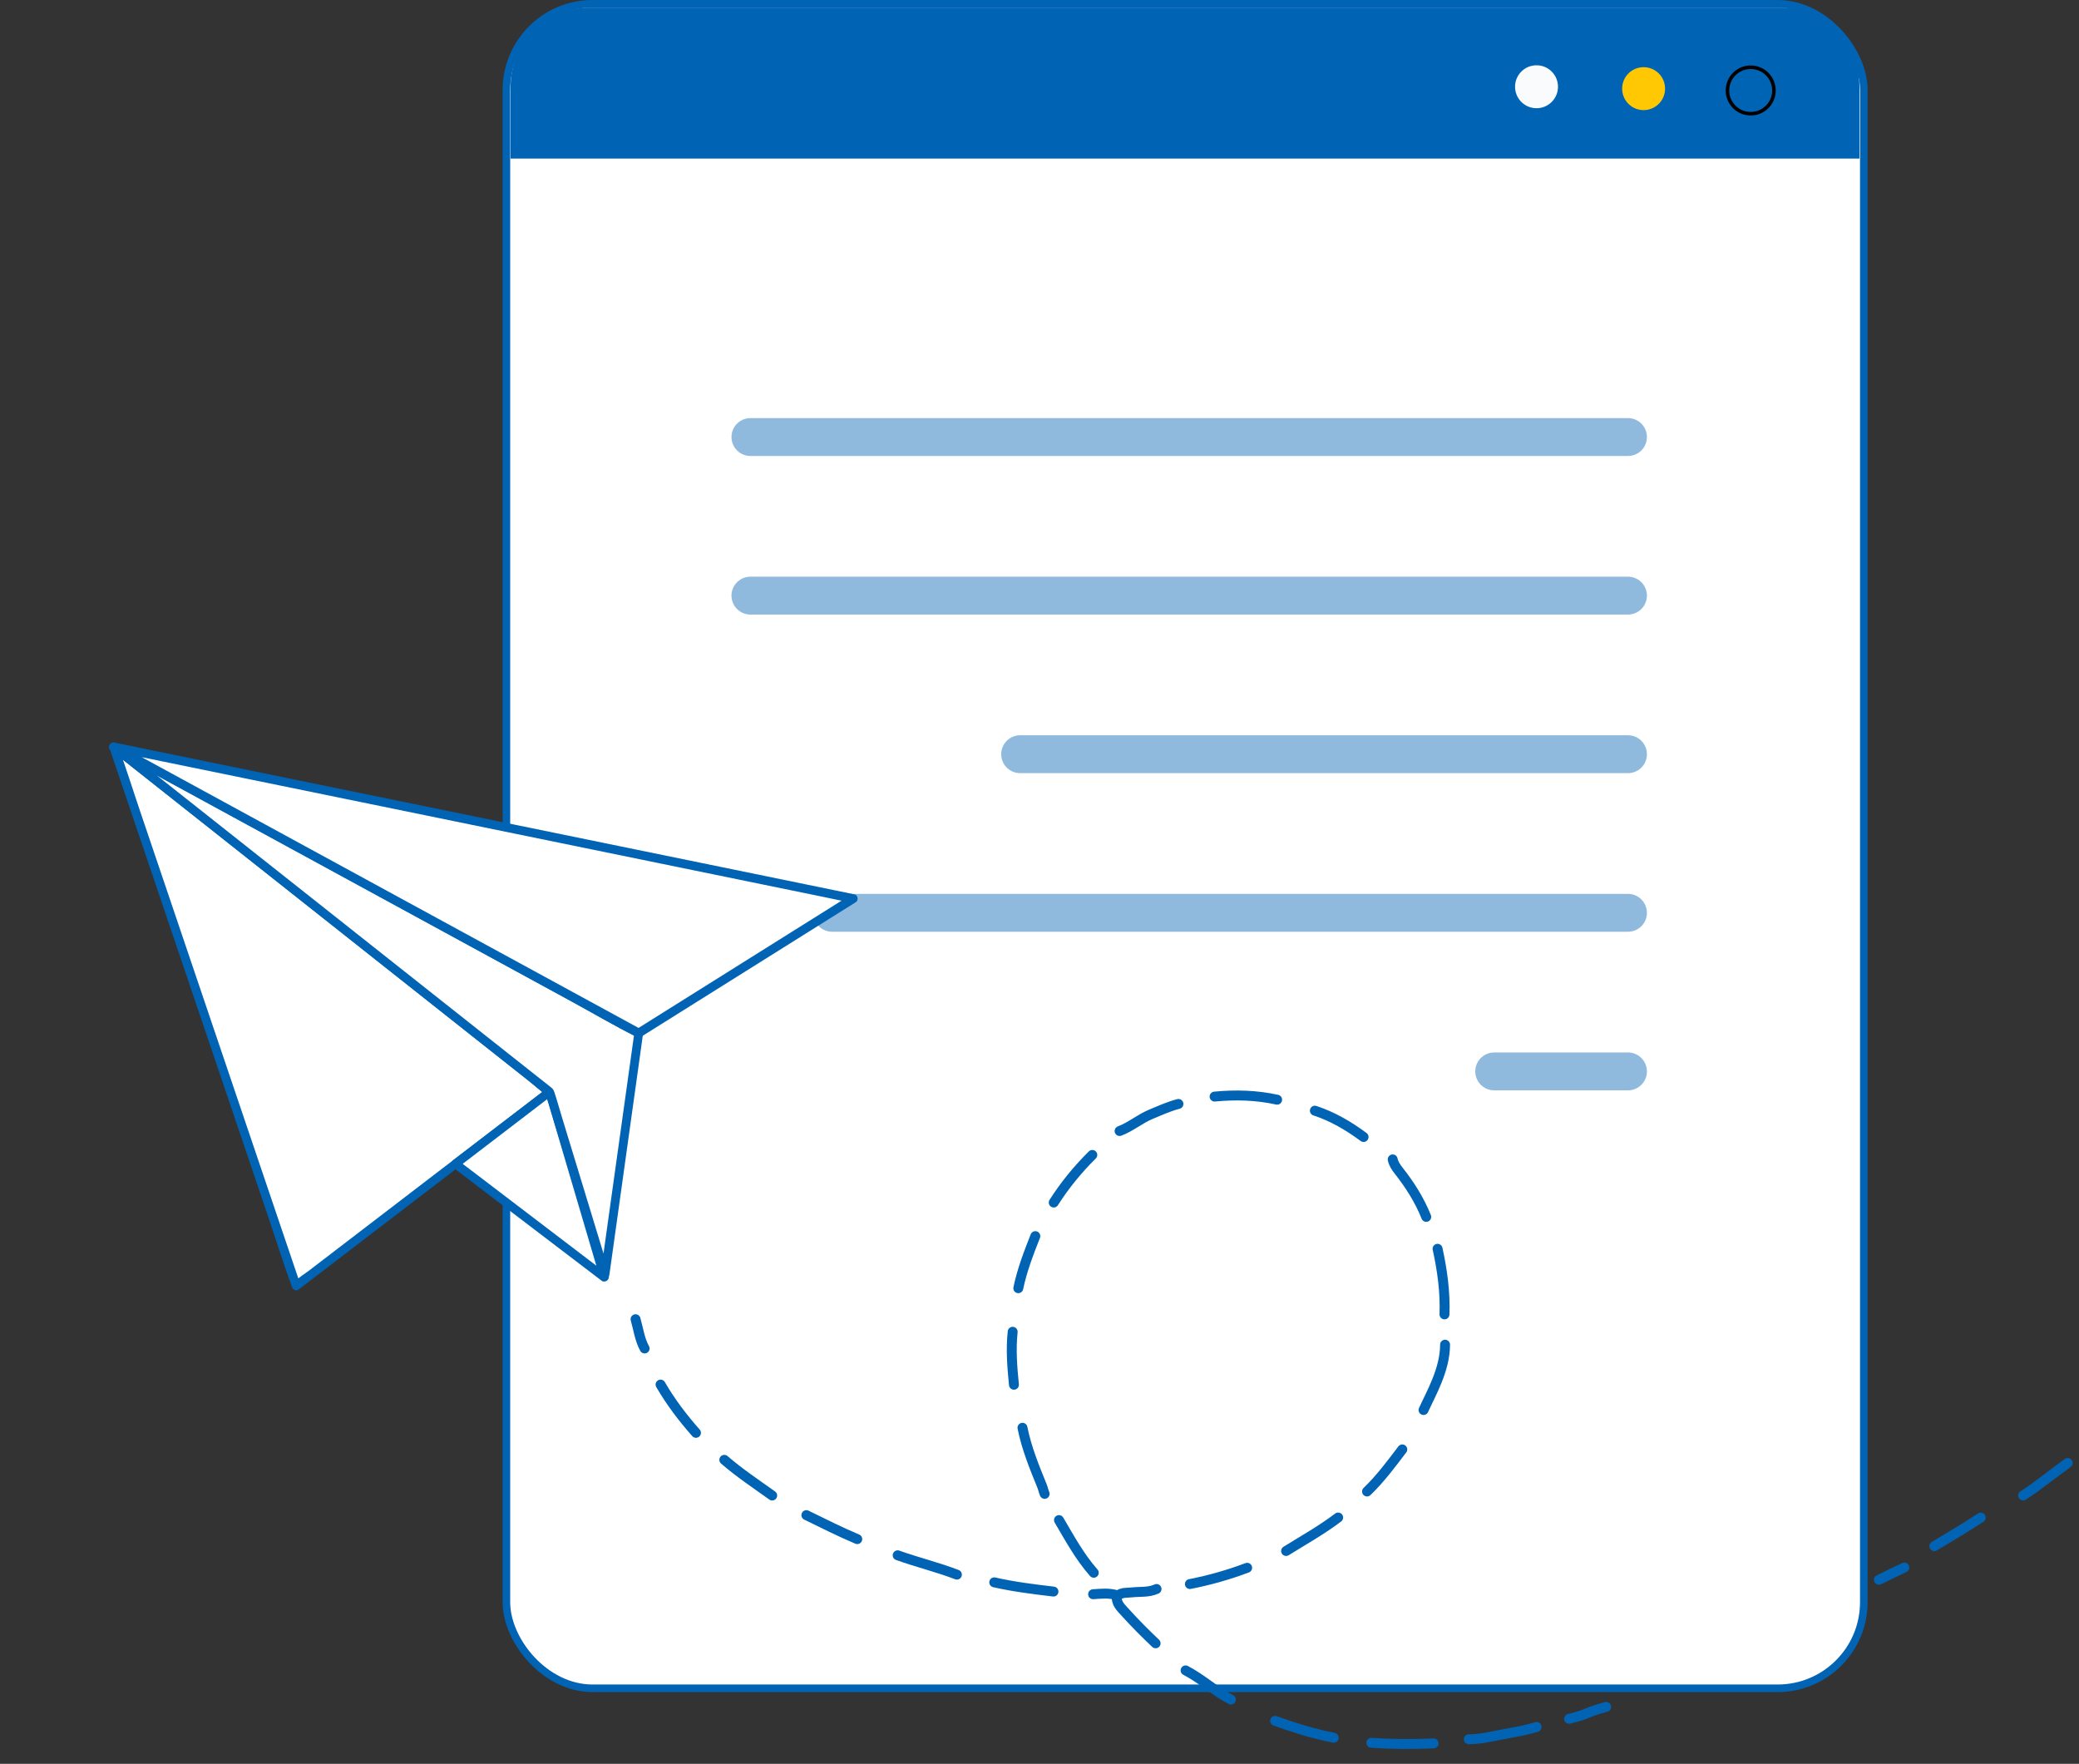 <svg width="178" height="151" viewBox="0 0 178 151" fill="none" xmlns="http://www.w3.org/2000/svg">
<rect x="0" y="0" width="178" height="151" fill="#333333" stroke="none"/>
<rect x="43.358" y="0.324" width="116.218" height="144.21" rx="7.374" fill="white" stroke="#0163B4" stroke-width="0.648"/>
<line x1="127.931" y1="91.722" x2="139.385" y2="91.722" stroke="#0163B4" stroke-opacity="0.44" stroke-width="3.242" stroke-linecap="round"/>
<path d="M43.715 7.436C43.715 3.687 46.754 0.648 50.503 0.648H152.412C156.161 0.648 159.201 3.687 159.201 7.436V13.577H43.715V7.436Z" fill="#0163B4"/>
<line x1="64.249" y1="37.414" x2="139.385" y2="37.414" stroke="#0163B4" stroke-opacity="0.44" stroke-width="3.242" stroke-linecap="round"/>
<line x1="64.249" y1="50.991" x2="139.385" y2="50.991" stroke="#0163B4" stroke-opacity="0.44" stroke-width="3.242" stroke-linecap="round"/>
<line x1="87.342" y1="64.567" x2="139.385" y2="64.567" stroke="#0163B4" stroke-opacity="0.44" stroke-width="3.242" stroke-linecap="round"/>
<line x1="71.247" y1="78.145" x2="139.385" y2="78.145" stroke="#0163B4" stroke-opacity="0.44" stroke-width="3.242" stroke-linecap="round"/>
<path d="M133.543 7.464C133.523 8.565 132.617 9.435 131.516 9.415C130.416 9.396 129.546 8.489 129.565 7.389C129.585 6.288 130.491 5.418 131.592 5.438C132.693 5.457 133.562 6.364 133.543 7.464Z" fill="#F9FBFC" stroke="#0163B4" stroke-width="0.303" stroke-miterlimit="10"/>
<path d="M142.712 7.627C142.692 8.727 141.786 9.597 140.685 9.578C139.585 9.558 138.715 8.652 138.734 7.551C138.754 6.45 139.66 5.58 140.761 5.6C141.861 5.62 142.731 6.526 142.712 7.627Z" fill="#FFC803" stroke="#0163B4" stroke-width="0.303" stroke-miterlimit="10"/>
<path d="M151.881 7.783C151.861 8.884 150.955 9.754 149.854 9.734C148.753 9.715 147.884 8.808 147.903 7.708C147.923 6.607 148.829 5.737 149.93 5.757C151.03 5.776 151.9 6.682 151.881 7.783Z" fill="#0064B4" stroke="black" stroke-width="0.303" stroke-miterlimit="10"/>
<path d="M134.344 147.148C136.251 146.67 135.619 146.639 137.515 146.126" stroke="#0163B4" stroke-width="0.849" stroke-linecap="round" stroke-linejoin="round"/>
<path d="M160.868 135.247C161.588 134.882 162.454 134.482 163.045 134.193" stroke="#0163B4" stroke-width="0.849" stroke-linecap="round" stroke-linejoin="round"/>
<path d="M123.081 106.907C123.488 108.756 123.745 110.623 123.674 112.525" stroke="#0163B4" stroke-width="0.849" stroke-linecap="round" stroke-linejoin="round"/>
<path d="M119.24 99.255C119.319 99.63 119.515 99.919 119.759 100.23C120.709 101.435 121.529 102.725 122.112 104.177" stroke="#0163B4" stroke-width="0.849" stroke-linecap="round" stroke-linejoin="round"/>
<path d="M165.614 132.366C166.95 131.567 168.286 130.771 169.589 129.921" stroke="#0163B4" stroke-width="0.849" stroke-linecap="round" stroke-linejoin="round"/>
<path d="M173.213 128.027C174.232 127.404 176.056 125.93 177.036 125.246" stroke="#0163B4" stroke-width="0.849" stroke-linecap="round" stroke-linejoin="round"/>
<path d="M106.78 134.217C105.182 134.818 103.549 135.283 101.876 135.609" stroke="#0163B4" stroke-width="0.849" stroke-linecap="round" stroke-linejoin="round"/>
<path d="M86.703 114.012C86.541 115.53 86.662 117.04 86.812 118.548" stroke="#0163B4" stroke-width="0.849" stroke-linecap="round" stroke-linejoin="round"/>
<path d="M95.857 96.827C96.812 96.468 97.594 95.785 98.532 95.395C99.309 95.072 100.077 94.722 100.896 94.508" stroke="#0163B4" stroke-width="0.849" stroke-linecap="round" stroke-linejoin="round"/>
<path d="M103.991 93.878C105.791 93.705 107.576 93.754 109.346 94.144" stroke="#0163B4" stroke-width="0.849" stroke-linecap="round" stroke-linejoin="round"/>
<path d="M117.407 149.201C119.183 149.323 120.963 149.33 122.743 149.252" stroke="#0163B4" stroke-width="0.849" stroke-linecap="round" stroke-linejoin="round"/>
<path d="M125.76 148.897C126.707 148.896 127.63 148.674 128.546 148.5C129.551 148.309 130.574 148.15 131.56 147.844" stroke="#0163B4" stroke-width="0.849" stroke-linecap="round" stroke-linejoin="round"/>
<path d="M88.643 105.824C88.067 107.283 87.502 108.748 87.185 110.282" stroke="#0163B4" stroke-width="0.849" stroke-linecap="round" stroke-linejoin="round"/>
<path d="M123.723 115.117C123.723 117.268 122.5 119.335 121.88 120.711" stroke="#0163B4" stroke-width="0.849" stroke-linecap="round" stroke-linejoin="round"/>
<path d="M114.571 129.913C113.161 130.982 111.613 131.846 110.113 132.78" stroke="#0163B4" stroke-width="0.849" stroke-linecap="round" stroke-linejoin="round"/>
<path d="M90.667 130.134C91.58 131.687 92.443 133.277 93.647 134.643" stroke="#0163B4" stroke-width="0.849" stroke-linecap="round" stroke-linejoin="round"/>
<path d="M76.857 133.148C78.529 133.749 80.266 134.164 81.927 134.803" stroke="#0163B4" stroke-width="0.849" stroke-linecap="round" stroke-linejoin="round"/>
<path d="M85.125 135.463C86.795 135.845 88.495 136.051 90.196 136.253" stroke="#0163B4" stroke-width="0.849" stroke-linecap="round" stroke-linejoin="round"/>
<path d="M56.556 118.533C57.416 120.018 58.449 121.378 59.588 122.665" stroke="#0163B4" stroke-width="0.849" stroke-linecap="round" stroke-linejoin="round"/>
<path d="M93.589 136.481C94.264 136.437 94.942 136.353 95.635 136.568C95.509 137.224 95.967 137.624 96.352 138.05C97.176 138.963 98.048 139.834 98.941 140.683" stroke="#0163B4" stroke-width="0.849" stroke-linecap="round" stroke-linejoin="round"/>
<path d="M112.576 95.084C114.104 95.587 115.472 96.392 116.748 97.338" stroke="#0163B4" stroke-width="0.849" stroke-linecap="round" stroke-linejoin="round"/>
<path d="M109.172 147.323C110.816 147.907 112.475 148.433 114.191 148.765" stroke="#0163B4" stroke-width="0.849" stroke-linecap="round" stroke-linejoin="round"/>
<path d="M93.522 98.873C92.27 100.112 91.163 101.468 90.217 102.949" stroke="#0163B4" stroke-width="0.849" stroke-linecap="round" stroke-linejoin="round"/>
<path d="M120.062 124.085C119.114 125.333 118.18 126.592 117.043 127.687" stroke="#0163B4" stroke-width="0.849" stroke-linecap="round" stroke-linejoin="round"/>
<path d="M62.014 124.975C63.305 126.092 64.726 127.039 66.114 128.03" stroke="#0163B4" stroke-width="0.849" stroke-linecap="round" stroke-linejoin="round"/>
<path d="M69.041 129.71C70.482 130.416 71.914 131.138 73.397 131.763" stroke="#0163B4" stroke-width="0.849" stroke-linecap="round" stroke-linejoin="round"/>
<path d="M101.508 143.001C102.879 143.716 104.019 144.78 105.385 145.498" stroke="#0163B4" stroke-width="0.849" stroke-linecap="round" stroke-linejoin="round"/>
<path d="M87.543 122.23C87.885 123.962 88.555 125.585 89.214 127.211C89.306 127.436 89.346 127.669 89.44 127.888" stroke="#0163B4" stroke-width="0.849" stroke-linecap="round" stroke-linejoin="round"/>
<path d="M99.022 136.032C98.335 136.347 97.593 136.244 96.877 136.327C96.479 136.371 96.033 136.301 95.693 136.611" stroke="#0163B4" stroke-width="0.849" stroke-linecap="round" stroke-linejoin="round"/>
<path d="M54.415 112.937C54.658 113.776 54.761 114.662 55.191 115.443" stroke="#0163B4" stroke-width="0.849" stroke-linecap="round" stroke-linejoin="round"/>
<path d="M9.733 63.937L25.36 110.078L38.999 99.638L47.056 93.469L9.733 63.937Z" fill="white"/>
<path d="M9.374 64.049C9.892 65.58 10.411 67.109 10.929 68.64C12.174 72.314 13.419 75.989 14.664 79.664C16.169 84.111 17.675 88.555 19.181 93.001C20.483 96.843 21.782 100.685 23.084 104.527C23.715 106.386 24.297 108.271 24.978 110.117C24.988 110.141 24.994 110.167 25.003 110.194C25.075 110.405 25.362 110.551 25.561 110.399C26.604 109.602 27.645 108.802 28.688 108.005C30.727 106.443 32.766 104.882 34.805 103.32C36.208 102.245 37.61 101.173 39.013 100.098C40.053 99.301 41.096 98.504 42.137 97.706C43.809 96.428 45.488 95.154 47.153 93.867C47.187 93.841 47.22 93.815 47.254 93.789C47.429 93.656 47.519 93.359 47.312 93.198C46.07 92.216 44.83 91.234 43.588 90.249C40.608 87.891 37.627 85.533 34.649 83.175C31.066 80.34 27.484 77.507 23.901 74.672C20.79 72.209 17.676 69.746 14.565 67.284C13.061 66.094 11.568 64.888 10.055 63.715C10.034 63.698 10.013 63.681 9.99 63.663C9.611 63.363 9.094 63.911 9.475 64.211C10.718 65.193 11.958 66.174 13.2 67.159C16.18 69.517 19.161 71.876 22.139 74.233C25.722 77.069 29.303 79.901 32.887 82.737C35.998 85.199 39.112 87.662 42.223 90.124C43.238 90.928 44.254 91.731 45.269 92.535C45.744 92.912 46.217 93.378 46.736 93.695C46.757 93.709 46.78 93.73 46.801 93.747L46.86 93.156C45.416 94.258 43.975 95.365 42.532 96.468C41.275 97.428 40.022 98.39 38.765 99.35C37.509 100.311 36.353 101.196 35.148 102.119C33.098 103.688 31.052 105.257 29.002 106.825L26.503 108.74C26.091 109.056 25.592 109.348 25.227 109.718C25.21 109.736 25.186 109.749 25.163 109.765L25.721 109.97C25.202 108.439 24.683 106.91 24.165 105.379C22.92 101.704 21.675 98.03 20.431 94.355C18.925 89.908 17.419 85.464 15.914 81.017C14.612 77.176 13.312 73.334 12.011 69.492C11.379 67.633 10.797 65.748 10.117 63.902C10.107 63.878 10.1 63.852 10.091 63.825C9.937 63.367 9.217 63.59 9.374 64.049Z" fill="#0163B4"/>
<path d="M51.74 109.345L38.998 99.638L47.056 93.468L51.74 109.345Z" fill="white"/>
<path d="M51.997 109.071C50.559 107.977 49.12 106.879 47.685 105.785C45.404 104.046 43.12 102.307 40.839 100.569C40.311 100.167 39.783 99.766 39.255 99.364L39.197 99.955C41.546 98.156 43.895 96.358 46.244 94.562C46.581 94.303 46.918 94.044 47.258 93.786L46.7 93.581C47.228 95.368 47.754 97.15 48.281 98.937C49.12 101.784 49.963 104.633 50.801 107.483C50.996 108.142 51.19 108.8 51.384 109.458C51.522 109.921 52.239 109.697 52.102 109.234C51.574 107.448 51.049 105.665 50.521 103.879C49.682 101.031 48.84 98.183 48.001 95.332C47.807 94.674 47.612 94.016 47.418 93.357C47.353 93.142 47.052 93.002 46.86 93.152C44.511 94.951 42.162 96.75 39.813 98.545C39.477 98.804 39.14 99.063 38.8 99.321C38.628 99.451 38.534 99.754 38.741 99.912C40.18 101.007 41.618 102.105 43.054 103.199C45.335 104.937 47.619 106.676 49.9 108.414C50.428 108.816 50.955 109.218 51.483 109.62C51.864 109.91 52.383 109.366 51.997 109.071Z" fill="#0163B4"/>
<path d="M54.687 88.435L51.808 109.053L47.056 93.469L9.733 63.937L54.687 88.435Z" fill="white"/>
<path d="M54.321 88.351C53.996 90.679 53.67 93.004 53.345 95.332C52.829 99.034 52.312 102.739 51.793 106.441C51.677 107.284 51.557 108.126 51.441 108.969L52.166 108.941C51.647 107.237 51.126 105.529 50.608 103.825C49.761 101.05 48.916 98.278 48.07 95.503C47.86 94.816 47.672 94.119 47.442 93.441C47.364 93.216 47.235 93.131 47.055 92.991L44.11 90.663C42.304 89.234 40.498 87.805 38.692 86.376L31.846 80.96C29.408 79.031 26.97 77.103 24.532 75.171C22.285 73.395 20.038 71.615 17.791 69.838C16.073 68.479 14.359 67.12 12.641 65.764C11.797 65.099 10.979 64.377 10.101 63.757C10.061 63.729 10.025 63.696 9.989 63.666L9.554 64.27C11.051 65.085 12.548 65.9 14.044 66.718C17.616 68.663 21.187 70.611 24.759 72.556C29.099 74.921 33.441 77.286 37.78 79.651C41.513 81.685 45.244 83.719 48.977 85.753C50.792 86.743 52.588 87.8 54.434 88.729C54.459 88.741 54.484 88.756 54.509 88.768C54.933 89.001 55.289 88.336 54.864 88.106C53.367 87.291 51.871 86.476 50.375 85.658C46.803 83.713 43.231 81.765 39.659 79.82C35.32 77.455 30.978 75.09 26.639 72.725C22.905 70.691 19.175 68.657 15.441 66.622C13.627 65.632 11.831 64.576 9.984 63.647C9.959 63.635 9.935 63.62 9.91 63.608C9.545 63.41 9.133 63.942 9.475 64.211C10.06 64.672 10.642 65.136 11.227 65.597C12.757 66.805 14.283 68.016 15.813 69.224C17.961 70.922 20.107 72.62 22.255 74.319C24.666 76.229 27.081 78.137 29.492 80.047C31.844 81.906 34.193 83.768 36.544 85.627C38.5 87.174 40.452 88.719 42.407 90.266C43.628 91.234 44.85 92.198 46.074 93.167C46.281 93.328 46.527 93.613 46.768 93.718C46.863 93.758 46.682 93.458 46.732 93.685C46.788 93.941 46.887 94.192 46.962 94.444L49.25 101.947C49.945 104.225 50.638 106.503 51.333 108.781C51.371 108.91 51.41 109.036 51.449 109.165C51.553 109.504 52.12 109.517 52.174 109.137C52.498 106.809 52.825 104.485 53.149 102.157C53.665 98.455 54.182 94.749 54.701 91.048C54.818 90.205 54.937 89.362 55.053 88.519C55.119 88.044 54.388 87.87 54.321 88.351Z" fill="#0163B4"/>
<path d="M73.056 76.921L54.687 88.435L9.733 63.937L73.056 76.921Z" fill="white"/>
<path d="M72.854 76.603C70.783 77.901 68.712 79.2 66.645 80.495C63.346 82.563 60.05 84.629 56.751 86.697L54.486 88.117L54.865 88.105C53.368 87.29 51.871 86.475 50.375 85.657C46.803 83.712 43.232 81.764 39.66 79.819C35.321 77.454 30.979 75.089 26.639 72.724C22.906 70.69 19.175 68.656 15.442 66.621L11.736 64.603C11.165 64.293 10.586 63.889 9.984 63.649C9.958 63.64 9.935 63.622 9.91 63.61L9.648 64.308C10.21 64.425 10.776 64.54 11.338 64.656L15.941 65.601C18.212 66.067 20.483 66.532 22.751 66.997C25.522 67.565 28.291 68.132 31.062 68.7C34.096 69.322 37.133 69.944 40.166 70.566C43.2 71.188 46.292 71.824 49.359 72.45C52.216 73.034 55.072 73.622 57.93 74.207C60.345 74.702 62.76 75.197 65.175 75.693C66.913 76.048 68.65 76.407 70.388 76.762C71.213 76.93 72.034 77.115 72.862 77.268C72.897 77.276 72.933 77.284 72.971 77.293C73.445 77.389 73.613 76.657 73.139 76.561C72.576 76.444 72.011 76.33 71.448 76.213L66.845 75.268C64.574 74.802 62.303 74.337 60.035 73.872C57.264 73.304 54.495 72.737 51.724 72.169L42.62 70.303L33.428 68.419L24.857 66.663C22.442 66.167 20.026 65.672 17.611 65.176C15.873 64.821 14.136 64.462 12.398 64.107C11.573 63.939 10.752 63.754 9.924 63.601C9.889 63.593 9.854 63.585 9.816 63.576C9.403 63.491 9.176 64.068 9.554 64.275C11.05 65.09 12.547 65.905 14.043 66.723C17.615 68.668 21.187 70.616 24.759 72.561C29.098 74.926 33.44 77.291 37.779 79.656C41.513 81.69 45.243 83.724 48.976 85.758C50.791 86.748 52.587 87.805 54.434 88.734C54.459 88.746 54.483 88.761 54.508 88.773C54.626 88.837 54.772 88.833 54.887 88.761L61.096 84.869C64.395 82.801 67.691 80.735 70.99 78.667L73.256 77.247C73.666 76.99 73.267 76.353 72.856 76.61L72.854 76.603Z" fill="#0163B4"/>
</svg>
